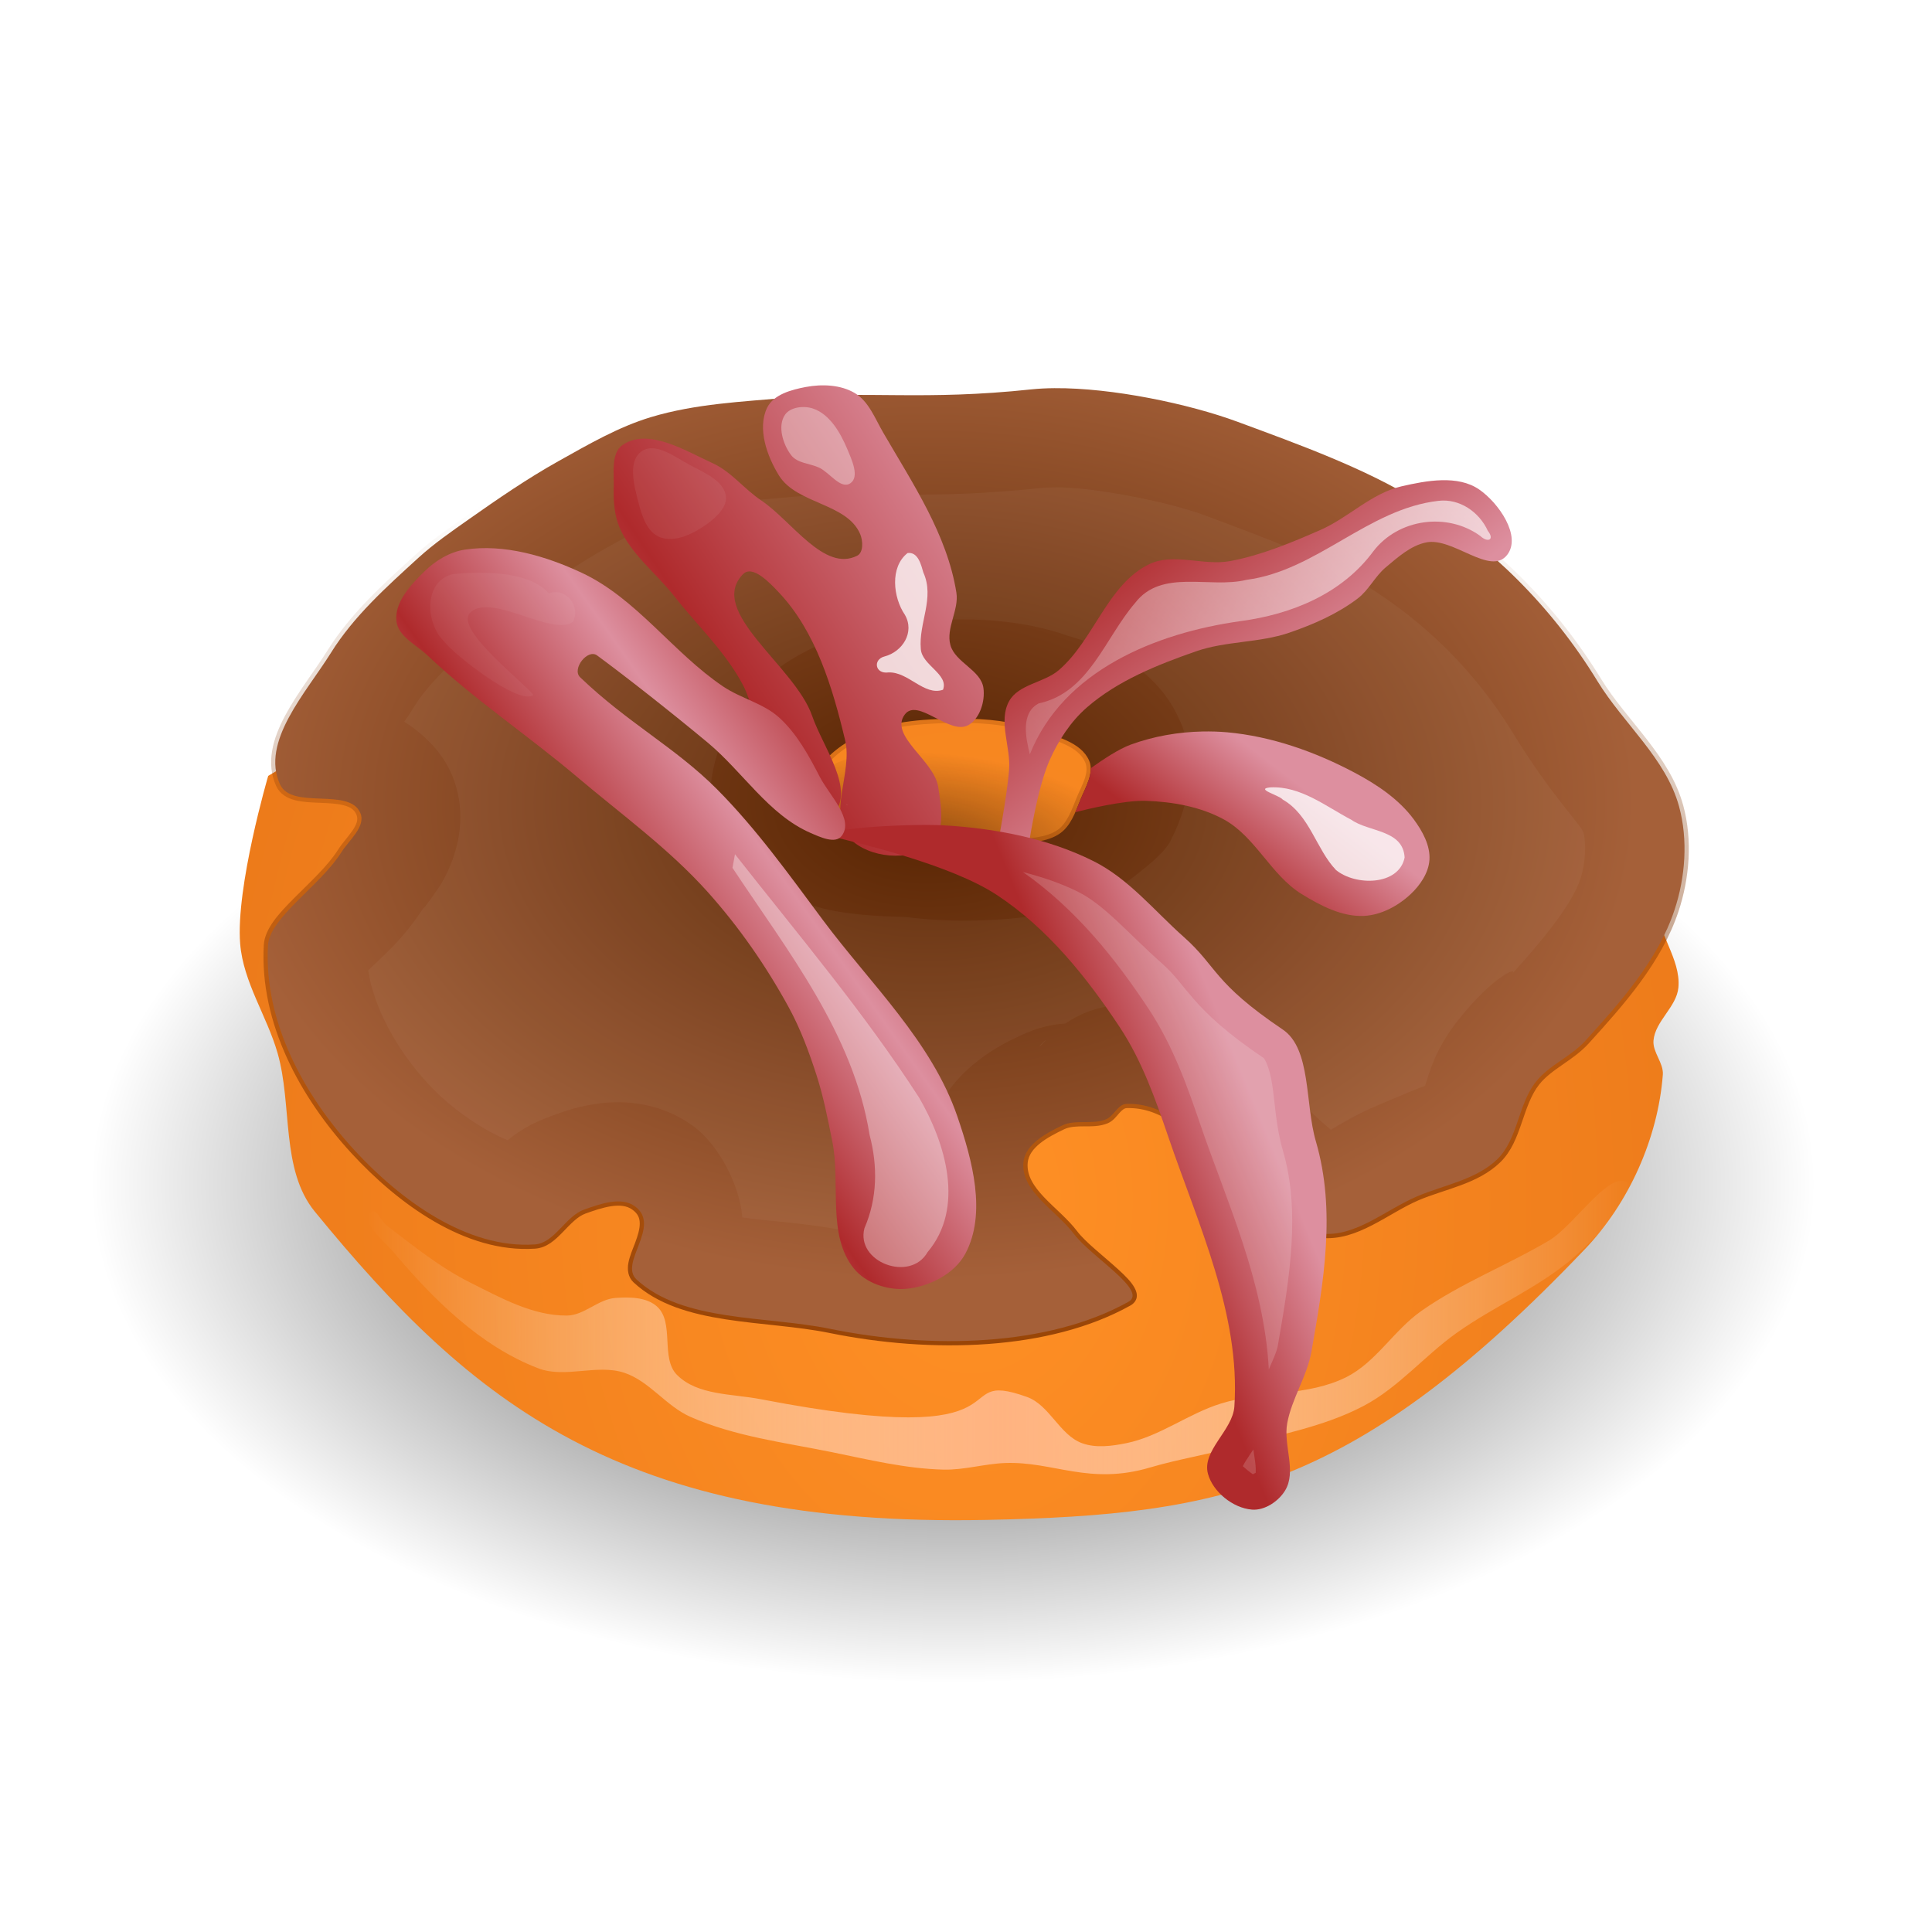 <?xml version="1.0" encoding="UTF-8"?>
<svg version="1.1" viewBox="0 0 500 500" xmlns="http://www.w3.org/2000/svg" xmlns:xlink="http://www.w3.org/1999/xlink">
<defs>
<linearGradient id="a">
<stop stop-color="#af2a2c" offset="0"/>
<stop stop-color="#dd8f9f" offset="1"/>
</linearGradient>
<filter id="x" x="-.078" y="-.126" width="1.155" height="1.252" color-interpolation-filters="sRGB">
<feGaussianBlur stdDeviation="9.353"/>
</filter>
<filter id="w" color-interpolation-filters="sRGB">
<feGaussianBlur stdDeviation="1.843"/>
</filter>
<filter id="v" color-interpolation-filters="sRGB">
<feGaussianBlur stdDeviation="0.706"/>
</filter>
<filter id="u" color-interpolation-filters="sRGB">
<feGaussianBlur stdDeviation="1.98"/>
</filter>
<filter id="t" x="-.269" y="-.401" width="1.537" height="1.802" color-interpolation-filters="sRGB">
<feGaussianBlur stdDeviation="3.693"/>
</filter>
<filter id="s" x="-.14" y="-.073" width="1.28" height="1.146" color-interpolation-filters="sRGB">
<feGaussianBlur stdDeviation="2.975"/>
</filter>
<filter id="r" x="-.232" y="-.287" width="1.465" height="1.574" color-interpolation-filters="sRGB">
<feGaussianBlur stdDeviation="2.729"/>
</filter>
<filter id="q" x="-.321" y="-.303" width="1.642" height="1.607" color-interpolation-filters="sRGB">
<feGaussianBlur stdDeviation="2.323"/>
</filter>
<filter id="p" x="-.196" y="-.191" width="1.392" height="1.381" color-interpolation-filters="sRGB">
<feGaussianBlur stdDeviation="1.536"/>
</filter>
<filter id="o" x="-.532" y="-.259" width="2.064" height="1.517" color-interpolation-filters="sRGB">
<feGaussianBlur stdDeviation="3.515"/>
</filter>
<filter id="n" x="-.056" y="-.102" width="1.111" height="1.204" color-interpolation-filters="sRGB">
<feGaussianBlur stdDeviation="2.55"/>
</filter>
<radialGradient id="e" cx="-610.49" cy="384.46" r="203.99" gradientTransform="matrix(1 0 0 .578 0 162.39)" gradientUnits="userSpaceOnUse">
<stop offset="0"/>
<stop stop-opacity="0" offset="1"/>
</radialGradient>
<radialGradient id="d" cx="666.43" cy="218.75" r="170.19" gradientTransform="matrix(1.094 -4.805e-8 0 1.512 -1056.8 -130.82)" gradientUnits="userSpaceOnUse">
<stop stop-color="#ff9025" offset="0"/>
<stop stop-color="#ec7a1a" offset="1"/>
</radialGradient>
<radialGradient id="c" cx="652.91" cy="120.32" r="22.391" gradientTransform="matrix(1.624 -.007 -0 .629 -408.9 40.076)" gradientUnits="userSpaceOnUse">
<stop stop-color="#2b1100" offset="0"/>
<stop stop-color="#2b1100" stop-opacity="0" offset="1"/>
</radialGradient>
<linearGradient id="m" x1="-340.62" x2="-340.71" y1="282.48" y2="35.042" gradientUnits="userSpaceOnUse">
<stop stop-color="#803300" offset="0"/>
<stop stop-color="#803300" stop-opacity="0" offset="1"/>
</linearGradient>
<radialGradient id="b" cx="656.03" cy="98.785" r="167.59" gradientTransform="matrix(1 0 0 .673 -994.16 39.444)" gradientUnits="userSpaceOnUse">
<stop stop-color="#520" offset="0"/>
<stop stop-color="#a56039" offset="1"/>
</radialGradient>
<linearGradient id="l" x1="22.688" x2="321.88" y1="223.71" y2="223.71" gradientTransform="translate(-493.23 6.249)" gradientUnits="userSpaceOnUse">
<stop stop-color="#fff" stop-opacity="0" offset="0"/>
<stop stop-color="#ffb380" offset=".5"/>
<stop stop-color="#fff" stop-opacity="0" offset="1"/>
</linearGradient>
<linearGradient id="k" x1="-275.97" x2="-258.45" y1="118.15" y2="95.32" gradientUnits="userSpaceOnUse" xlink:href="#a"/>
<linearGradient id="j" x1="-385.03" x2="-320.73" y1="74.622" y2="31.075" gradientTransform="matrix(.966 0 0 .982 -13.497 1.576)" gradientUnits="userSpaceOnUse" xlink:href="#a" spreadMethod="reflect"/>
<linearGradient id="i" x1="-287.7" x2="-252.8" y1="41.444" y2="85.629" gradientUnits="userSpaceOnUse" xlink:href="#a"/>
<linearGradient id="h" x1="-298.82" x2="-267.56" y1="191.97" y2="179.65" gradientTransform="matrix(1 0 0 .956 7.364 6.246)" gradientUnits="userSpaceOnUse" xlink:href="#a"/>
<linearGradient id="g" x1="85.53" x2="116.46" y1="121.77" y2="99.896" gradientTransform="translate(-499.9 8.332)" gradientUnits="userSpaceOnUse" xlink:href="#a" spreadMethod="reflect"/>
<linearGradient id="f" x1="-203.95" x2="-328.42" y1="12.806" y2="132.11" gradientUnits="userSpaceOnUse">
<stop stop-color="#fff" offset="0"/>
<stop stop-color="#fff" stop-opacity="0" offset="1"/>
</linearGradient>
</defs>
<g transform="matrix(1.094 0 0 1.094 610 91.978)">
<path transform="translate(278.37 -188.52)" d="m-406.5 384.46c0 65.074-91.328 117.83-203.99 117.83s-203.99-52.753-203.99-117.83c0-65.074 91.328-117.83 203.99-117.83s203.99 52.753 203.99 117.83z" fill="url(#e)" opacity=".843"/>
<path d="m-494.14 99.469s-7.736 26.374-6.628 39.767c0.749 9.052 6.321 17.048 8.837 25.775 3.563 12.358 0.69 27.606 8.837 37.557 36.949 45.129 72.455 74.702 159.07 72.905 56.09-1.164 87.532-7.642 141.39-64.068 10.394-10.89 17.255-26.23 18.41-41.239 0.215-2.791-2.452-5.312-2.209-8.101 0.4-4.595 5.463-7.927 5.891-12.519 0.636-6.817-5.178-13.036-5.155-19.883 0.022-6.605 5.101-19.147 5.101-19.147l-242.97-65.536z" fill="url(#d)"/>
<path transform="matrix(1.613 0 0 1.816 -1398.1 -82.699)" d="m683.19 103.72c0 4.314-10.025 7.811-22.391 7.811s-22.391-3.497-22.391-7.811c0-4.314 10.025-7.811 22.391-7.811s22.391 3.497 22.391 7.811z" fill="url(#c)" opacity=".632"/>
<path d="m-308.06 6.75c-1.955 0.015-3.843 0.095-5.594 0.281-25.519 2.711-38.307 0.283-57.562 1.969-10.855 0.951-22.004 1.426-32.625 4.625-7.883 2.374-15.057 6.566-22.094 10.5-7.426 4.151-14.433 8.976-21.344 13.844-4.071 2.868-8.249 5.735-12 9.156-7.522 6.86-15.357 13.879-20.844 22.688-2.893 4.644-7.081 9.923-10 15.375s-4.614 11.227-2.125 16.688c0.851 1.867 2.561 2.862 4.438 3.344 1.876 0.481 3.987 0.544 6.031 0.625 2.044 0.081 4.044 0.184 5.562 0.594s2.473 1.024 2.969 2.25c0.466 1.151-3e-3 2.329-1 3.781-0.997 1.452-2.436 2.971-3.438 4.562-2.369 3.765-6.587 7.595-10.281 11.312-3.695 3.717-7.002 7.285-7.219 11.156-1.038 18.56 8.757 36.239 20.781 49.281 10.959 11.886 26.879 23.632 43.375 22.531 2.81-0.188 4.797-2.089 6.594-3.938s3.465-3.697 5.375-4.375c1.883-0.669 4.028-1.414 6-1.719 1.972-0.305 3.702-0.168 5.031 0.781 1.397 0.998 1.77 2.019 1.781 3.312 0.011 1.293-0.457 2.862-1.062 4.469-0.606 1.607-1.327 3.225-1.625 4.844-0.298 1.619-0.095 3.38 1.25 4.625 5.701 5.275 13.518 7.442 21.75 8.719 8.232 1.276 16.922 1.669 24.531 3.219 24.079 4.904 52.012 4.256 71.25-6.5 0.77-0.43 1.347-1.135 1.469-1.938 0.122-0.802-0.137-1.572-0.531-2.281-0.788-1.418-2.2-2.819-3.875-4.344-3.35-3.05-7.764-6.456-9.656-8.969-2.197-2.917-5.362-5.444-7.844-8.062-2.482-2.619-4.177-5.204-3.875-8.219 0.174-1.732 1.283-3.235 2.938-4.562s3.804-2.41 5.688-3.312c1.313-0.629 2.905-0.682 4.688-0.688s3.736 0.05 5.594-0.719c1.277-0.528 2.025-1.599 2.719-2.375 0.694-0.776 1.228-1.202 1.781-1.219 4.348-0.135 8.139 1.479 11.781 4.094 3.643 2.615 7.072 6.226 10.531 9.969 6.919 7.485 13.971 15.579 23.656 16.625 4.318 0.466 8.336-1.049 12.125-3s7.4-4.375 11-5.906c6.252-2.659 13.977-3.821 19.281-8.969 2.655-2.576 3.916-5.978 5.062-9.312s2.194-6.614 4.156-9.094c2.92-3.689 8.024-5.66 11.656-9.656 8.385-9.227 17.252-19.167 21.281-31.25 2.649-7.944 3.346-16.985 1.125-25.125-3.212-11.771-13.383-20.04-19.406-29.875-10.94-17.863-25.586-32.275-42.75-42.906-12.791-7.922-28.52-13.563-42.875-18.875-11.74-4.344-29.919-8.133-43.625-8.031zm0 2c13.32-0.099 31.477 3.666 42.938 7.906 14.368 5.316 29.973 10.929 42.5 18.688 16.909 10.473 31.319 24.687 42.094 42.281 6.276 10.248 16.2 18.363 19.188 29.312 2.094 7.674 1.443 16.393-1.094 24-3.854 11.557-12.469 21.284-20.844 30.5-3.193 3.514-8.372 5.513-11.75 9.781-2.271 2.87-3.366 6.39-4.5 9.688s-2.321 6.357-4.562 8.531c-4.701 4.561-12.078 5.796-18.656 8.594-3.843 1.634-7.504 4.057-11.156 5.938-3.652 1.881-7.245 3.183-10.969 2.781-8.676-0.937-15.467-8.462-22.406-15.969-3.469-3.753-6.945-7.474-10.812-10.25-3.867-2.776-8.15-4.62-13.031-4.469-1.471 0.046-2.433 1.063-3.188 1.906-0.754 0.843-1.406 1.567-2 1.812-1.36 0.563-3.045 0.589-4.844 0.594-1.799 5e-3 -3.735-1.7e-4 -5.562 0.875-1.921 0.92-4.18 2.083-6.062 3.594s-3.44 3.44-3.688 5.906c-0.388 3.867 1.787 7.017 4.406 9.781 2.619 2.764 5.755 5.268 7.719 7.875 2.241 2.975 6.662 6.297 9.906 9.25 1.622 1.477 2.923 2.862 3.469 3.844 0.273 0.491 0.336 0.844 0.312 1-0.024 0.156-0.065 0.274-0.469 0.5-18.543 10.367-46.13 11.148-69.875 6.312-7.834-1.595-16.544-1.997-24.625-3.25-8.081-1.253-15.458-3.349-20.688-8.188-0.776-0.718-0.891-1.534-0.656-2.812s0.906-2.872 1.531-4.531c0.626-1.659 1.203-3.408 1.188-5.188s-0.781-3.589-2.625-4.906c-1.917-1.369-4.255-1.472-6.5-1.125-2.245 0.347-4.468 1.146-6.344 1.812-2.588 0.919-4.378 3.046-6.125 4.844-1.748 1.798-3.36 3.213-5.312 3.344-15.454 1.032-31.035-10.25-41.781-21.906-11.781-12.778-21.244-29.997-20.25-47.781 0.151-2.701 3.014-6.179 6.656-9.844 3.642-3.664 7.928-7.551 10.531-11.688 0.827-1.313 2.273-2.849 3.406-4.5s2.01-3.626 1.188-5.656c-0.77-1.902-2.462-2.938-4.312-3.438-1.85-0.5-3.922-0.576-5.969-0.656-2.047-0.081-4.066-0.163-5.625-0.562s-2.576-1.015-3.125-2.219c-2.125-4.663-0.732-9.718 2.062-14.938 2.795-5.219 6.948-10.451 9.938-15.25 5.285-8.485 12.968-15.381 20.5-22.25 3.617-3.299 7.731-6.156 11.812-9.031 6.898-4.859 13.839-9.628 21.156-13.719 7.059-3.946 14.108-8.029 21.688-10.312 10.302-3.103 21.337-3.607 32.25-4.562 19.01-1.665 31.88 0.763 57.594-1.969 1.667-0.177 3.469-0.267 5.375-0.281zm-22.094 76.188c-7.929 0.033-16.449 0.331-23.875 3.75-4.476 2.061-9.129 5.202-11.406 9.844-0.81 1.65-1.479 3.637-1.688 5.656-0.209 2.019 0.046 4.115 1.281 5.781 2.792 3.766 7.249 5.136 11.906 5.719 4.658 0.583 9.638 0.427 13.781 0.938 7.325 0.902 14.781 0.821 22.094 0 3.791-0.425 8.4-0.25 11.938-2.812 2.806-2.033 3.888-5.463 5-8.25 0.564-1.413 1.428-3.043 2-4.75 0.572-1.707 0.876-3.586 0.094-5.375-1.104-2.526-3.327-4.092-5.75-5.219-2.423-1.127-5.118-1.845-7.344-2.625-5.779-2.025-11.991-2.681-18.031-2.656zm0 2c5.89-0.024 11.895 0.611 17.375 2.531 2.326 0.815 4.95 1.537 7.156 2.562s3.922 2.325 4.75 4.219c0.5 1.143 0.374 2.449-0.125 3.938s-1.347 3.065-1.969 4.625c-1.138 2.854-2.232 5.845-4.344 7.375-2.805 2.032-6.976 1.99-10.969 2.438-7.177 0.805-14.478 0.88-21.625 0-4.38-0.539-9.348-0.383-13.781-0.938-4.433-0.555-8.24-1.773-10.562-4.906-0.834-1.126-1.082-2.67-0.906-4.375 0.176-1.705 0.81-3.53 1.531-5 1.952-3.979 6.191-6.951 10.438-8.906 6.935-3.193 15.15-3.53 23.031-3.562z" color="#000000" fill="url(#m)" filter="url(#v)" style="block-progression:tb;text-indent:0;text-transform:none"/>
<path d="m-308.07 7.75c-1.931 0.014-3.76 0.1-5.469 0.281-25.616 2.722-38.461 0.293-57.594 1.969-10.884 0.953-21.976 1.443-32.438 4.594-7.731 2.329-14.827 6.466-21.875 10.406-7.372 4.121-14.346 8.918-21.25 13.781-4.076 2.871-8.222 5.734-11.906 9.094-7.527 6.864-15.302 13.822-20.688 22.469-5.882 9.443-16.676 21.002-12.062 31.125 2.799 6.142 16.499 0.588 19.031 6.844 1.288 3.182-2.703 6.345-4.531 9.25-4.972 7.902-16.976 15.428-17.344 22-1.016 18.172 8.629 35.621 20.531 48.531 10.852 11.771 26.588 23.285 42.562 22.219 4.762-0.318 7.221-6.653 11.719-8.25 3.759-1.335 8.691-3.131 11.938-0.812 6.483 4.629-3.806 13.418 0.438 17.344 10.931 10.114 30.369 8.542 45.812 11.688 23.912 4.87 51.672 4.155 70.562-6.406 4.695-2.625-8.772-10.575-12.906-16.062-4.161-5.524-12.627-10.087-11.938-16.969 0.421-4.198 5.382-6.865 9.188-8.688 3.141-1.504 7.126-0.107 10.344-1.438 1.871-0.774 2.82-3.593 4.844-3.656 18.459-0.573 27.764 28.704 46.125 30.688 8.041 0.869 15.182-5.647 22.625-8.812 6.415-2.728 13.966-3.927 18.969-8.781 4.896-4.75 4.892-12.963 9.125-18.312 3.149-3.979 8.306-5.963 11.719-9.719 8.38-9.221 17.121-19.055 21.062-30.875 2.593-7.775 3.252-16.656 1.094-24.562-3.1-11.36-13.132-19.552-19.281-29.594-10.84-17.729-25.38-32.042-42.42-42.594-12.66-7.841-28.33-13.467-42.69-18.781-11.6-4.293-29.77-8.069-43.28-7.969zm-22.094 78.188c5.965-0.025 12.089 0.621 17.719 2.594 4.551 1.595 10.569 2.893 12.5 7.312 1.282 2.933-0.908 6.371-2.094 9.344-1.125 2.82-2.229 6.031-4.688 7.812-3.171 2.297-7.546 2.188-11.438 2.625-7.245 0.813-14.639 0.891-21.875 0-8.524-1.049-19.886 0.649-25-6.25-2.07-2.792-1.031-7.286 0.5-10.406 2.114-4.31 6.577-7.367 10.938-9.375 7.18-3.306 15.533-3.623 23.438-3.656z" fill="url(#b)"/>
<path d="m-464.59 212.03c9.473 11.231 20.638 22.369 34.368 27.598 6.334 2.413 13.873-1.088 20.308 1.041 5.941 1.966 9.898 7.883 15.622 10.415 10.472 4.632 22.105 6.053 33.326 8.332 8.781 1.783 17.599 3.947 26.557 4.166 4.886 0.119 9.696-1.375 14.58-1.562 11.453-0.438 19.844 5.357 34.368 1.041 6.336-1.883 12.901-2.907 19.267-4.686 10.521-2.942 21.586-4.788 31.244-9.894 8.196-4.333 14.328-11.793 21.87-17.184 9.087-6.495 19.751-10.827 28.119-18.225 5.261-4.652 14.515-14.499 13.539-16.142-3.982-6.708-13.071 8.528-19.788 12.497-9.899 5.85-20.801 10.043-30.202 16.663-6.435 4.532-10.671 12.091-17.705 15.622-9.036 4.536-20.028 3.242-29.681 6.249-7.725 2.406-14.458 7.78-22.391 9.373-3.404 0.684-7.153 1.188-10.415 0-5.325-1.94-7.685-9.018-13.018-10.935-19.764-7.107 3.103 13.278-63.008 0.521-6.742-1.301-14.93-0.874-19.788-5.728-3.963-3.96-0.579-12.332-4.686-16.142-2.471-2.292-6.532-2.321-9.894-2.083-4.053 0.287-7.393 4.125-11.456 4.166-8.069 0.082-15.697-4.198-22.912-7.811-7.146-3.579-13.446-8.675-19.788-13.539-1.27-0.974-2.405-4.136-3.645-3.124-2.769 2.26 2.903 6.641 5.207 9.373z" fill="url(#l)" filter="url(#w)"/>
<path transform="translate(-994.16)" d="m686.28 31.219c-1.349 0.01-2.46 0.048-3.188 0.125-27.893 2.963-41.77 0.607-58.031 2.031-11.568 1.013-20.968 1.664-27.688 3.688-4.18 1.259-9.919 4.325-17.219 8.406-6.105 3.413-12.426 7.737-19.188 12.5-4.197 2.956-7.482 5.324-9.594 7.25-7.638 6.966-13.578 12.69-16.594 17.531-1.139 1.828-1.522 2.357-2.562 3.906 4.473 2.873 9.034 7.06 11.375 12.844 4.821 11.908-0.832 22.927-3.5 26.812-2.668 3.886-4.078 5.562-2.938 3.75-5.175 8.223-10.402 12.345-13.469 15.406 1.207 8.399 6.465 18.478 14.062 26.719 6.031 6.542 13.685 11.345 18.938 13.469 2.253-1.898 5.453-3.984 10.25-5.688 1.803-0.64 5.1-2.055 10.406-2.875 5.306-0.82 14.473-1.026 23 5.062 6.507 4.646 11.293 14.557 11.844 21.75 6.37 0.968 15.213 1.286 25.469 3.375 7.498 1.527 15.495 2.221 23.156 2.156-3.336-5.139-6.352-12.125-5.469-20.938 1.074-10.711 7.561-17.625 12-21.188 4.439-3.562 8.064-5.191 10.406-6.312 4.587-2.196 8.064-2.753 10.844-2.938 3.175-2.177 7.66-4.248 13.75-4.438 10.868-0.337 20.424 4.071 26.812 8.656 6.388 4.585 10.637 9.375 14.219 13.25 3.844 4.158 6.599 6.423 8.031 7.656 2.287-1.326 5.657-3.479 11.219-5.844 5.893-2.506 9.37-3.989 11.062-4.531 0.988-3.074 2.414-8.71 7.812-15.531 8.528-10.777 14.482-12.844 12.75-10.938 8.258-9.087 14.303-16.849 16.188-22.5 1.274-3.821 1.383-8.535 0.719-10.969-0.48-1.73-7.55-8.65-16.67-23.536-8.92-14.567-20.74-26.208-34.78-34.906-9.563-5.923-23.985-11.348-38.5-16.719-8.324-3.08-25.95-6.567-34.938-6.5zm-22.375 31.25c7.725-0.032 16.43 0.737 25.562 3.938 1.106 0.388 4.515 1.177 9.375 3.438s12.667 6.965 16.875 16.594c3.951 9.041 2.018 17.374 0.625 21.531-1.393 4.157-2.533 6.144-2.438 5.906-0.811 2.033-2.114 4.443-12.719 12.125-11.757 8.517-21.037 6.766-22.562 6.938-8.838 0.992-18.051 1.117-27.375-0.031-1.484-0.183-6.63-0.038-13.812-0.938-7.183-0.899-19.101-3.76-27.156-14.625-5.739-7.741-6.167-9.921-5.594-15.469 0.573-5.547 2.073-9.577 3.875-13.25 5.93-12.089 15.132-17.095 22.188-20.344 12.939-5.957 24.692-5.777 33.156-5.812zm-141.38 84.625c-0.631 1.188-0.45 1.464 0 0zm161.69 14.688c-1.943 1.433-2.049 2.22-1.125 1.188 0.205-0.229 0.727-0.757 1.125-1.188z" fill="#fff" filter="url(#x)" opacity=".2"/>
<path d="m-273.09 88.969c-5.808 0.112-11.661 1.139-17.062 3.125-2.748 1.01-6.411 3.422-9.406 5.562 0.055 2.475-1.521 5.155-2.469 7.531-0.374 0.937-0.768 1.918-1.188 2.875 2.24-0.581 11.493-2.873 16.75-2.688 6.307 0.222 12.869 1.379 18.406 4.406 7.465 4.08 11.158 13.204 18.406 17.656 4.432 2.722 9.555 5.416 14.75 5.156 4.058-0.203 8.069-2.375 11.031-5.156 2.242-2.106 4.234-5.025 4.438-8.094 0.226-3.412-1.66-6.81-3.688-9.562-3.524-4.785-8.75-8.278-14-11.062-9.327-4.947-19.671-8.62-30.188-9.562-1.911-0.171-3.845-0.225-5.781-0.188z" fill="url(#k)"/>
<path d="m-372.58 106.39c3.098 2.738 9.254 5.209 12.088 2.185 5.377-5.738-2.392-15.811-4.977-23.311-4.059-11.775-24.973-24.679-16.354-33.509 2.248-2.304 6.322 2.029 8.533 4.371 8.698 9.218 12.685 22.52 15.643 34.966 1.786 7.516-4.227 17.629 1.077 23.17 4.475 4.676 14.228 5.583 19.198 1.457 3.507-2.912 2.425-9.153 1.717-13.7-0.966-6.206-11.625-12.029-7.908-17.048 3.06-4.133 10.626 5.001 15.069 2.479 2.708-1.537 3.972-5.614 3.555-8.742-0.57-4.284-6.678-6.037-7.822-10.198-1.099-4.001 2.071-8.281 1.422-12.384-2.175-13.748-10.37-25.883-17.324-37.88-1.919-3.311-3.421-7.368-6.679-9.317-3.365-2.013-7.786-2.178-11.625-1.457-3.402 0.639-7.656 1.782-9.168 4.946-2.333 4.883-0.01 11.451 2.844 16.026 4.214 6.755 16.095 6.482 19.198 13.841 0.665 1.576 0.792 4.34-0.711 5.099-7.804 3.944-15.465-8.242-22.754-13.112-3.97-2.653-7.049-6.759-11.377-8.742-6.62-3.032-15.271-8.449-21.331-4.371-2.836 1.909-2.034 6.723-2.133 10.198-0.091 3.192 0.153 6.553 1.422 9.47 2.742 6.305 8.572 10.651 12.799 16.026 5.503 6.999 12.178 13.221 16.354 21.125 4.638 8.779 1.866 21.889 9.244 28.41z" fill="url(#j)"/>
<path d="m-318.87 97.996c-0.492 6.439-2.946 19.147-2.946 19.147l6.628 5.155s2.228-18.233 5.891-26.511c2.067-4.671 4.982-9.168 8.837-12.519 7.291-6.338 16.654-10.068 25.775-13.256 7.09-2.478 14.989-1.981 22.093-4.418 5.711-1.96 11.398-4.443 16.201-8.101 2.627-2.001 4.091-5.25 6.628-7.364 2.878-2.399 5.901-5.149 9.573-5.891 6.329-1.28 15.191 8.05 19.147 2.946 3.435-4.433-2.008-12.284-6.628-15.465-5.059-3.483-12.426-2.119-18.41-0.736-7.063 1.631-12.508 7.401-19.147 10.31-6.897 3.022-13.955 5.977-21.356 7.364-6.278 1.176-13.4-2.05-19.147 0.736-9.87 4.786-13.049 17.875-21.356 25.038-3.508 3.025-9.537 3.313-11.783 7.364-2.618 4.723 0.412 10.817 0 16.201z" fill="url(#i)"/>
<path d="m-359.31 114.16c4.688 1.223 26.487 6.224 37.492 13.448 12.063 7.919 21.346 19.547 29.161 31.378 5.234 7.925 8.418 16.987 11.456 25.9 7.075 20.751 17.088 41.971 15.622 63.753-0.381 5.662-7.738 10.446-6.249 15.938 1.144 4.218 5.874 8.11 10.415 8.467 3.026 0.238 6.274-1.978 7.811-4.483 2.813-4.584-0.431-10.701 0.521-15.938 1.062-5.845 4.7-11.083 5.728-16.934 2.876-16.376 5.86-33.337 1.041-49.807-2.576-8.807-1.068-21.848-7.811-26.398-16.578-11.184-15.42-14.813-23.433-21.915-6.947-6.157-12.962-13.725-21.35-17.93-10.776-5.402-23.265-7.766-35.409-8.467-8.381-0.484-33.095 0.875-24.995 2.988z" fill="url(#h)"/>
<path d="m-360.71 185.86c2.043 10.004-1.298 22.281 5.155 30.193 2.762 3.386 7.859 5.111 12.214 4.761 5.444-0.438 11.546-3.498 14.118-8.316 5.096-9.543 1.626-22.163-1.867-32.402-6.067-17.783-20.604-31.453-31.829-46.521-7.925-10.637-15.683-21.526-25.038-30.93-9.842-9.893-21.119-15.681-32.402-26.511-2.019-1.938 1.769-6.812 4.024-5.155 6.788 4.988 17.633 13.515 26.169 20.62 8.289 6.899 14.413 17.054 24.302 21.356 2.262 0.984 5.854 2.687 7.364 0.736 3.042-3.93-2.875-9.575-5.155-13.992-2.592-5.022-5.396-10.186-9.573-13.992-3.736-3.404-9.061-4.544-13.256-7.364-11.899-8.001-20.537-20.886-33.533-26.942-8.497-3.96-18.319-6.854-27.589-5.46-3.584 0.539-6.987 2.616-9.573 5.155-3.216 3.157-7.135 7.305-6.628 11.783 0.41 3.626 4.713 5.593 7.364 8.101 11.029 10.433 23.759 18.914 35.348 28.72 10.489 8.875 21.761 17.014 30.93 27.247 7.407 8.268 13.821 17.508 19.147 27.247 2.8 5.119 4.842 10.646 6.628 16.201 1.622 5.045 2.622 10.273 3.682 15.465z" fill="url(#g)"/>
<path d="m-357.31 106.19c-0.482-0.068 0.654 0.401 0.281 0.188-0.051-0.023-0.247-0.177-0.281-0.188zm41.719 16.031c12.55 8.773 21.974 20.635 29.688 32.312 5.959 9.022 9.316 18.748 12.375 27.719 5.987 17.561 14.984 36.709 16.094 57.625 0.931-2.155 1.87-4.144 2.125-5.594 2.876-16.374 5.364-31.954 1.219-46.125-1.709-5.843-1.877-11.496-2.562-15.781-0.686-4.285-1.828-6.04-2-6.156-8.7-5.869-13.32-10.255-16.5-13.906-3.18-3.652-4.434-5.721-7.781-8.688-7.669-6.797-13.288-13.558-19.594-16.719-4.01-2.01-8.462-3.504-13.062-4.688zm54.5 136.59c-0.533 0.766-1.142 1.72-1.531 2.312-0.641 0.976-0.822 1.388-0.969 1.656 0.47 0.409 1.715 1.481 2.406 1.906 0.212-0.174 0.688-0.345 0.688-0.344-0.156 0.254 0.129-0.201-0.156-2.531-0.097-0.794-0.286-1.922-0.438-3z" fill="#fff" filter="url(#u)" opacity=".401"/>
<path d="m-257.12 102.19c-3.657 0.383 2.161 1.847 2.969 2.875 6.403 3.647 7.907 11.736 12.594 16.656 4.582 3.819 14.894 3.763 16.25-2.938-0.356-6.617-8.515-6.011-12.606-8.931-5.994-3.135-12.021-8.05-19.207-7.663z" fill="#fff" filter="url(#t)" opacity=".88"/>
<path d="m-384.31 121.22c13.054 19.735 28.602 39.195 32.44 63.201 1.954 7.388 1.833 15.004-1.221 22.049-2.11 8.031 10.838 12.895 14.938 5.656 8.885-10.519 4.227-25.822-2-36.531-13.013-20.174-28.685-38.645-43.562-57.594l-0.594 3.219z" fill="#fff" filter="url(#s)" opacity=".582"/>
<path d="m-450.34 51.719c-7.059 1.553-6.663 11.55-2.25 15.875 2.31 3.145 17.893 15.348 21.185 12.743-2.102-2.873-18.473-15.362-15.06-19.368 4.821-5.1 19.53 5.672 24.413 2.053 1.95-3.673-1.686-8.249-5.719-6.719-4.955-5.771-17.607-5.045-22.569-4.584z" fill="#fff" filter="url(#r)" opacity=".217"/>
<path d="m-365.26 12.572c-2.145-0.723-5.35-0.395-6.628 1.473-1.822 2.665-0.488 7.008 1.473 9.573 1.468 1.921 4.441 1.914 6.628 2.946 2.482 1.171 5.097 5.229 7.364 3.682 2.239-1.528 0.311-5.6-0.736-8.101-1.614-3.856-4.139-8.239-8.101-9.573z" fill="#fff" filter="url(#q)" opacity=".585"/>
<path transform="matrix(1.169 0 0 1.11 69.526 -1.972)" d="m-396.93 25.091c-2.905-1.646-6.823-4.839-9.573-2.946-3.04 2.092-1.603 7.459-0.736 11.046 0.672 2.783 1.745 6.34 4.418 7.364 3.118 1.195 6.926-0.911 9.573-2.946 1.836-1.411 4.005-3.598 3.682-5.891-0.46-3.27-4.491-4.999-7.364-6.628z" fill="#f9f9f9" filter="url(#p)" opacity=".254"/>
<path d="m-342.88 46.75c-4.228 3.284-3.451 10.505-0.656 14.594 2.409 4.138-0.55 8.766-4.812 9.875-2.761 0.697-2.281 4.201 0.906 3.781 4.73-0.237 8.463 5.646 12.938 4.094 1.401-3.696-5.027-5.813-5.25-9.656-0.559-6.141 3.348-12.02 0.594-18.094-0.523-1.781-1.232-4.912-3.719-4.594z" fill="#fff" filter="url(#o)" opacity=".873"/>
<path d="m-217.31 34.406c-16.651 1.888-28.751 16.513-45.406 18.688-8.681 2.138-20.076-2.728-26.35 5.47-7.111 8.239-10.909 21.235-22.775 23.748-4.385 2.269-3.065 8.245-2.125 12.062 7.923-19.893 29.926-28.721 49.763-31.503 12.15-1.609 24.085-6.469 31.518-16.56 5.902-7.691 17.451-9.269 25.266-3.608 1.798 1.698 3.475 0.911 1.797-1.204-2.013-4.431-6.658-7.695-11.688-7.094z" fill="url(#f)" filter="url(#n)" opacity=".843"/>
</g>
</svg>
